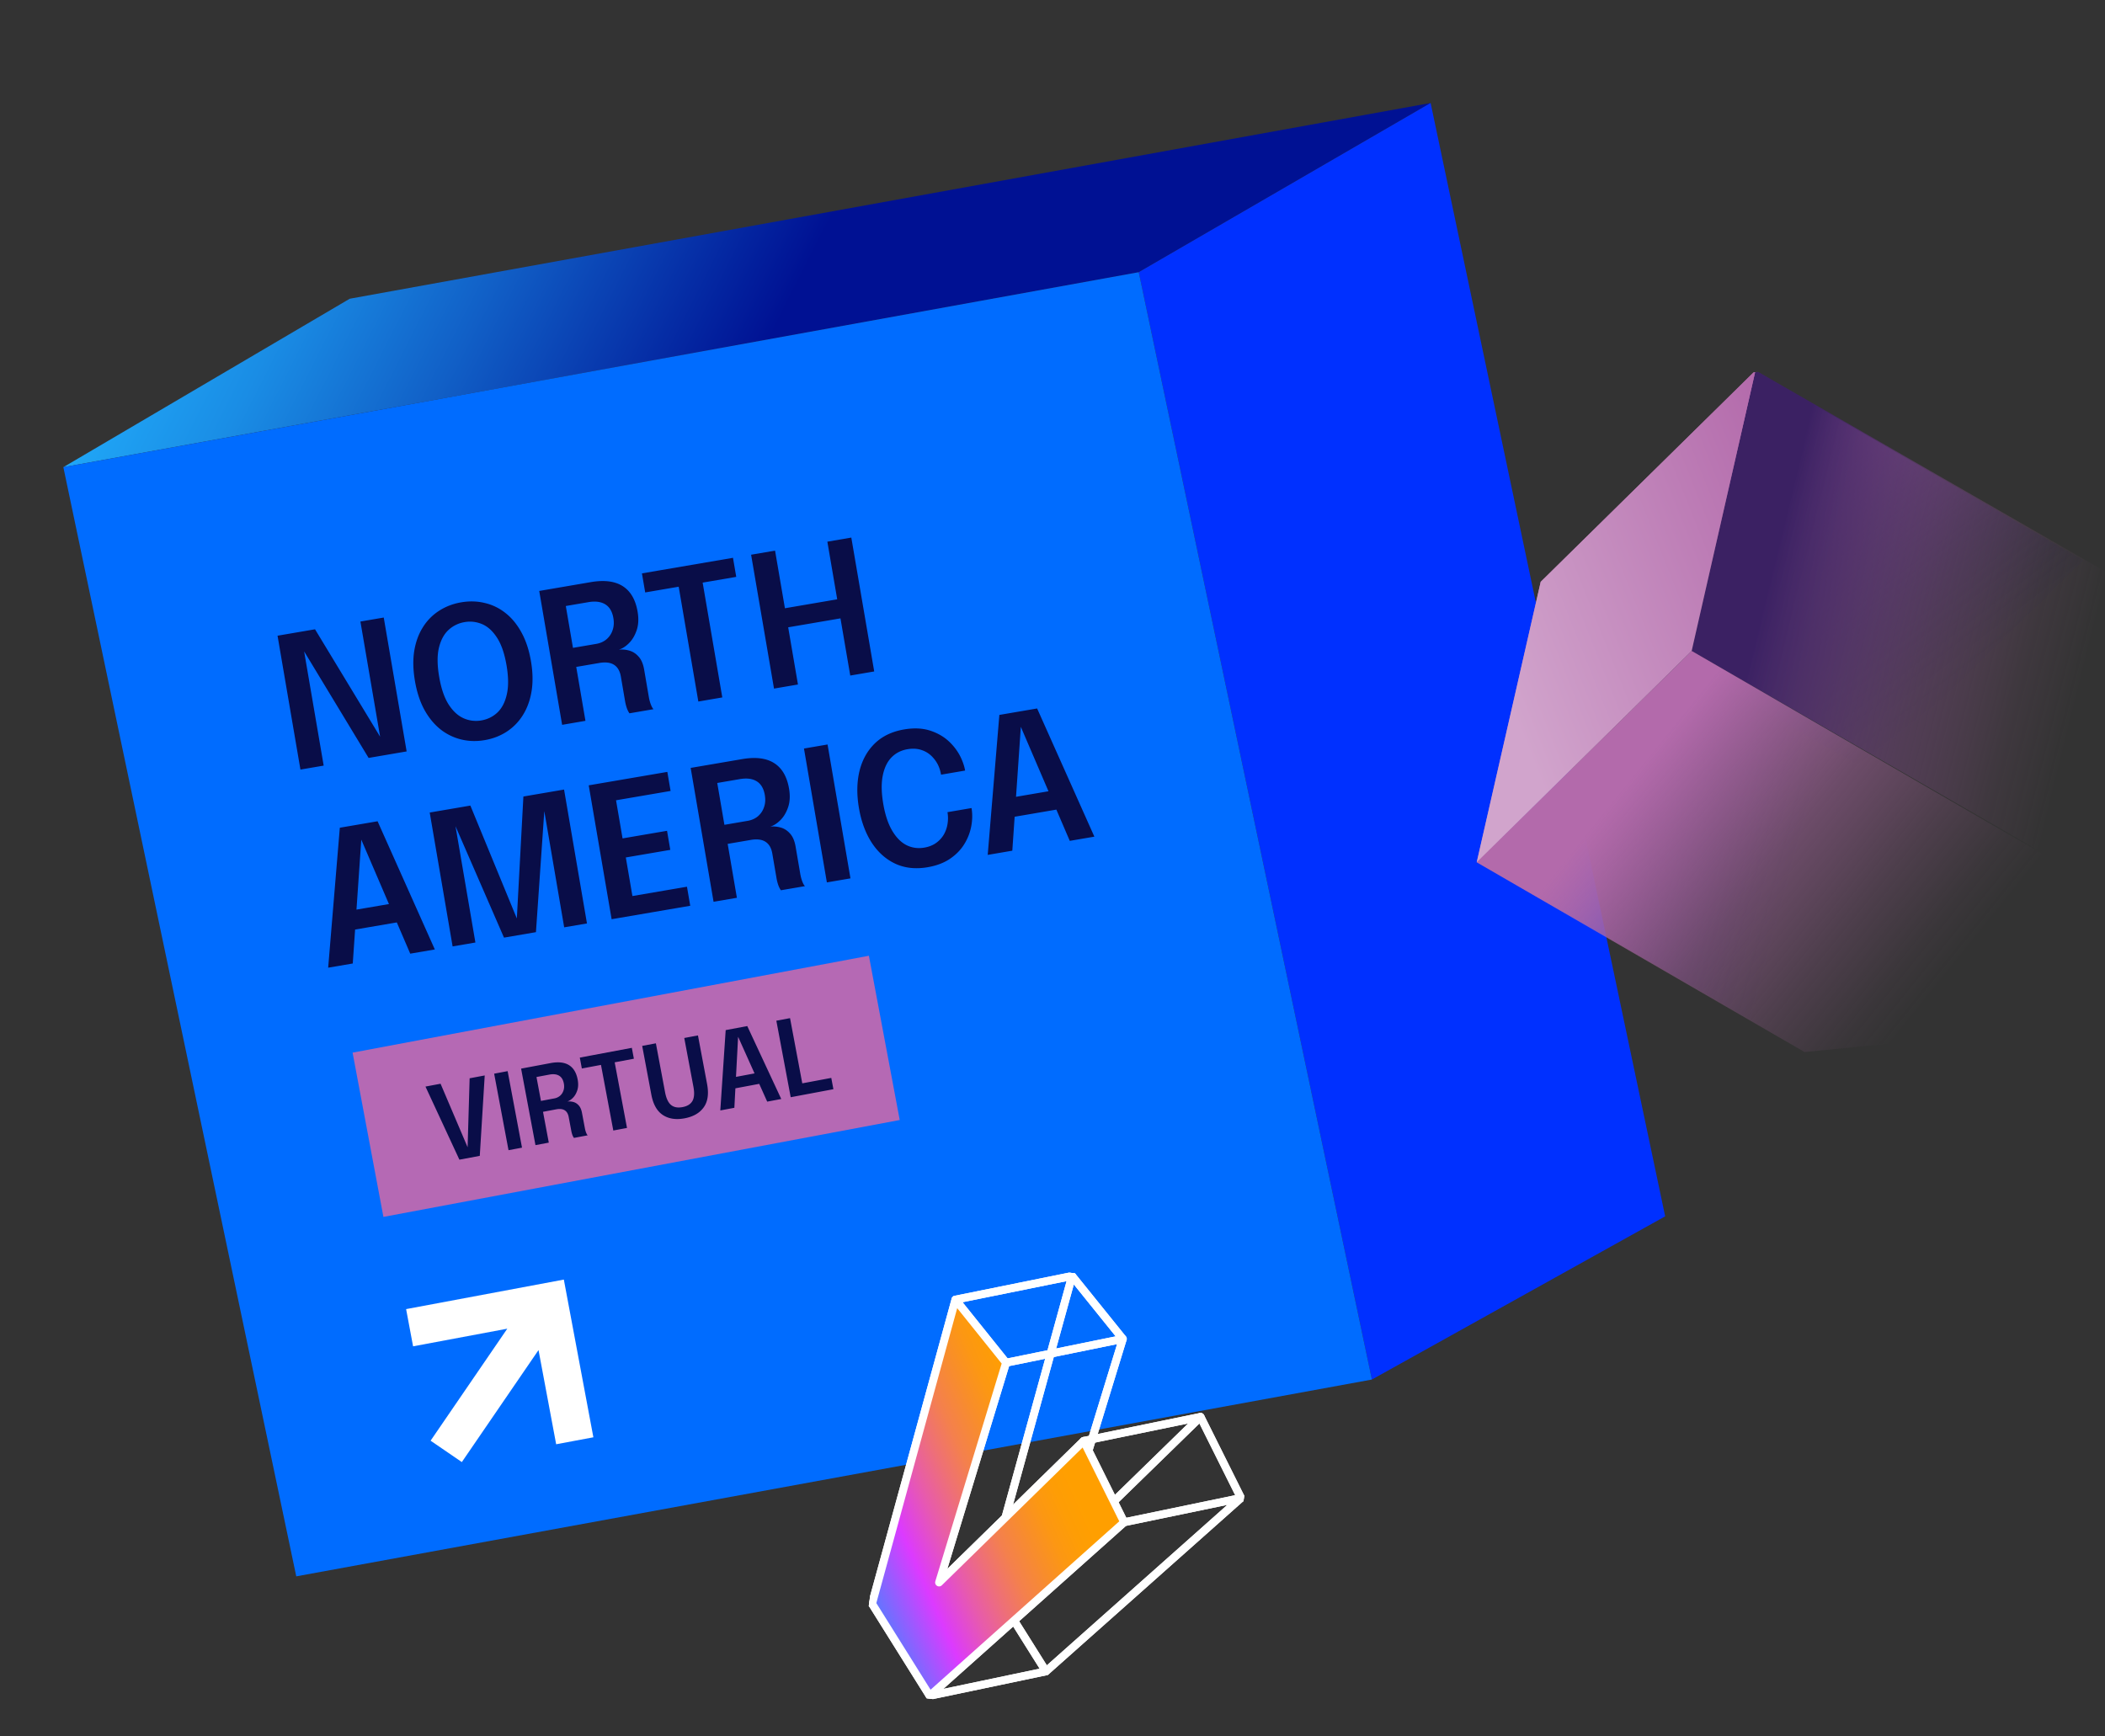 <svg xmlns="http://www.w3.org/2000/svg" fill="none" viewBox="0 0 400 330"><rect x="0" y="0" width="400" height="330" fill="#333333" stroke="none"/><g clip-path="url(#a)"><path d="m12.037 88.782 204.349-37.05 55.465-32.16L66.459 56.773 12.037 88.782Z" fill="url(#b)"/><path d="m216.386 51.73 44.303 210.446 55.732-31.015-44.57-211.59-55.465 32.16Z" fill="#0030FF"/><path d="m56.296 299.578 204.393-37.402-44.304-210.445L12.038 88.78l44.258 210.797Z" fill="#006CFF"/><path d="m61.507 145.501-4.416.755-4.352-25.443 7.124-1.219 13.333 22.007-.64.305-4.069-23.787 4.433-.758 4.352 25.443-7.227 1.236-13.29-21.961.694-.296 4.058 23.718Zm30.591-4.843c-1.54.264-3.027.222-4.46-.124a10.278 10.278 0 0 1-3.952-1.934c-1.193-.956-2.21-2.196-3.051-3.722-.832-1.538-1.427-3.36-1.787-5.464-.36-2.104-.403-4.015-.128-5.73.286-1.718.835-3.215 1.647-4.49a9.907 9.907 0 0 1 3.07-3.117c1.248-.805 2.642-1.34 4.182-1.603 1.564-.268 3.063-.228 4.495.119a9.87 9.87 0 0 1 3.95 1.916c1.189.933 2.198 2.163 3.028 3.69.84 1.525 1.441 3.34 1.801 5.444.36 2.105.398 4.022.113 5.751-.286 1.718-.838 3.227-1.658 4.527a10.103 10.103 0 0 1-3.067 3.134c-1.236.803-2.63 1.338-4.183 1.603Zm-.64-3.743c1.196-.204 2.222-.711 3.078-1.52.854-.821 1.444-1.97 1.772-3.446.339-1.478.32-3.316-.055-5.512-.378-2.208-.97-3.941-1.778-5.2-.809-1.27-1.75-2.139-2.824-2.606a5.845 5.845 0 0 0-3.388-.397 5.873 5.873 0 0 0-3.047 1.498c-.857.797-1.462 1.931-1.815 3.399-.343 1.456-.325 3.287.053 5.495.377 2.208.972 3.953 1.783 5.235.822 1.279 1.771 2.158 2.848 2.637a5.792 5.792 0 0 0 3.373.417Zm15.36.835-4.352-25.443 9.797-1.676c2.565-.439 4.591-.182 6.08.771 1.488.953 2.427 2.568 2.817 4.845.228 1.333.169 2.509-.178 3.528-.346 1.018-.839 1.841-1.477 2.471-.638.63-1.278 1.036-1.922 1.217a5.321 5.321 0 0 1 2.02.187c.672.193 1.259.578 1.76 1.155.511.563.859 1.386 1.044 2.467l.442 2.587.44 2.57c.092.541.224 1.033.395 1.477.168.433.336.724.504.873l-4.571.782c-.151-.188-.308-.486-.473-.896a8.426 8.426 0 0 1-.375-1.463l-.392-2.294-.398-2.329c-.179-1.046-.608-1.789-1.287-2.23-.679-.44-1.611-.558-2.795-.356l-5.606.959.945-1.742 2.015 11.782-4.433.758Zm2.353-12.919-1.5-1.501 5.641-.965c.747-.128 1.39-.416 1.929-.863a3.88 3.88 0 0 0 1.161-1.725c.248-.694.3-1.466.154-2.317-.212-1.242-.728-2.112-1.547-2.611-.82-.499-1.885-.637-3.196-.413l-5.623.962 1.054-1.831 1.927 11.264Zm30.732-15.199-8.055 1.378 1.287-2.546 4.119 24.08-4.554.779-4.119-24.08 2.146 1.958-8.125 1.39-.619-3.622 17.301-2.96.619 3.623Zm21.866-7.469 4.352 25.443-4.554.779-2.124-12.42 2.318 1.202-14.041 2.401 1.793-1.869 2.118 12.386-4.553.778-4.352-25.443 4.553-.778 2.145 12.54-2.324-1.236 14.041-2.402-1.784 1.921-2.142-12.523 4.554-.779Zm-99.41 81.744 2.214-26.602 7.176-1.227 10.878 24.362-4.674.799-9.328-21.733.034-.006-1.625 23.607-4.675.8Zm3.184-6.919-.622-3.639 11.833-2.024.622 3.639-11.833 2.024Zm33.915-25.615 7.728-1.321 4.352 25.443-4.33.74-3.856-22.545.109.017-1.618 23.446-6.071 1.038-9.39-21.58.094-.07 3.862 22.58-4.33.74-4.352-25.443 7.728-1.321 9.085 22.076-.293.051 1.282-23.851Zm15.551 1.069 1.666-2.611 1.859 10.867-1.303-1.18 9.522-1.628.62 3.622-9.522 1.629.839-1.529 1.871 10.937-2.439-1.909 12.419-2.124.62 3.622-14.938 2.555-4.352-25.443 14.938-2.555.62 3.622-12.42 2.125Zm20.586 18.938-4.352-25.443 9.798-1.676c2.564-.439 4.591-.182 6.079.771 1.489.952 2.428 2.567 2.817 4.844.228 1.334.169 2.51-.177 3.528-.347 1.018-.839 1.842-1.477 2.472-.638.63-1.279 1.035-1.923 1.216a5.346 5.346 0 0 1 2.021.187c.672.193 1.258.578 1.76 1.155.51.564.858 1.386 1.043 2.467l.443 2.588.439 2.57c.093.54.224 1.033.395 1.477.169.433.337.723.504.872l-4.571.782c-.15-.187-.308-.486-.473-.895a8.363 8.363 0 0 1-.374-1.463l-.393-2.294-.398-2.329c-.179-1.047-.608-1.79-1.287-2.23-.679-.44-1.61-.559-2.795-.356l-5.606.959.945-1.742 2.015 11.781-4.433.759Zm2.353-12.92-1.5-1.501 5.641-.965c.747-.128 1.391-.415 1.93-.862a3.867 3.867 0 0 0 1.16-1.726c.249-.693.3-1.465.154-2.316-.212-1.242-.728-2.113-1.547-2.612-.819-.499-1.884-.636-3.195-.412l-5.624.962 1.054-1.832 1.927 11.264Zm19.176 9.237-4.352-25.443 4.485-.767 4.352 25.443-4.485.767Zm27.49-14.13c.185 1.081.171 2.214-.041 3.398a9.906 9.906 0 0 1-1.314 3.421c-.655 1.082-1.56 2.018-2.716 2.808-1.155.789-2.577 1.329-4.268 1.618-2.288.391-4.339.168-6.151-.67-1.803-.852-3.298-2.188-4.485-4.009-1.176-1.823-1.982-4.011-2.419-6.564-.438-2.564-.406-4.901.097-7.011.515-2.112 1.481-3.864 2.901-5.255 1.43-1.392 3.29-2.285 5.578-2.676 1.898-.325 3.581-.24 5.05.255 1.47.494 2.704 1.242 3.704 2.242 1 1.001 1.744 2.099 2.232 3.294.297.695.501 1.37.613 2.025l-4.571.782a8.229 8.229 0 0 0-.246-1.023 5.978 5.978 0 0 0-1.287-2.23 4.891 4.891 0 0 0-2.086-1.401c-.82-.297-1.742-.359-2.766-.184-1.219.209-2.236.732-3.051 1.57-.804.836-1.353 1.989-1.645 3.459-.293 1.471-.26 3.258.1 5.363.356 2.081.918 3.772 1.685 5.073.767 1.301 1.669 2.218 2.707 2.751 1.05.53 2.184.691 3.403.483.874-.15 1.617-.443 2.229-.879a5.178 5.178 0 0 0 1.469-1.582 5.796 5.796 0 0 0 .716-2.04 6.637 6.637 0 0 0-.009-2.236l4.571-.782Zm3.073 8.902 2.214-26.602 7.176-1.227 10.878 24.362-4.674.8-9.328-21.734.034-.006-1.625 23.607-4.675.8Zm3.184-6.918-.622-3.64 11.833-2.024.623 3.639-11.834 2.025Z" fill="#090D48"/><path d="m67 200.05 98.11-18.414 5.859 31.217-98.11 18.414z" fill="#B569B4"/><path d="m87.296 220.392-6.446-13.894 2.869-.539 5.258 12.352-.129.024.392-13.412 2.868-.538-.938 15.28-3.874.727Zm9.334-1.803-2.729-14.541 2.563-.481 2.73 14.541-2.564.481Zm5.121-.961-2.729-14.541 5.599-1.051c1.466-.275 2.63-.147 3.492.385.862.533 1.415 1.449 1.659 2.751.143.762.12 1.437-.069 2.023-.19.587-.464 1.063-.824 1.43-.36.367-.723.606-1.09.715a3.06 3.06 0 0 1 1.159.089c.387.104.727.319 1.02.645.297.319.504.787.62 1.404l.278 1.479.276 1.469c.058.309.138.59.239.843.101.246.2.411.298.495l-2.613.491a2.11 2.11 0 0 1-.279-.509 4.772 4.772 0 0 1-.228-.835l-.246-1.311-.25-1.331c-.112-.598-.365-1.02-.758-1.266s-.928-.306-1.605-.179l-3.204.602.525-1.007 1.264 6.733-2.534.476Zm1.229-7.426-.873-.846 3.224-.605a2.31 2.31 0 0 0 1.098-.513c.303-.268.52-.601.649-.999.136-.4.158-.843.067-1.329-.133-.71-.437-1.204-.911-1.483-.474-.278-1.086-.347-1.835-.206l-3.214.603.587-1.059 1.208 6.437Zm17.472-8.995-4.603.865.713-1.471 2.584 13.762-2.603.488-2.583-13.762 1.248 1.103-4.643.871-.389-2.07 9.888-1.856.388 2.07Zm13.914 4.829c.348 1.853.133 3.322-.643 4.406-.769 1.084-1.982 1.781-3.638 2.092-1.643.308-3.02.097-4.13-.633-1.11-.731-1.839-2.023-2.187-3.876l-.159-.848-.174-.927-1.404-7.482 2.602-.488 1.468 7.817.146.779.127.68c.22 1.17.597 1.98 1.13 2.431.541.45 1.268.589 2.181.417.927-.173 1.56-.568 1.901-1.183.34-.615.4-1.507.181-2.677l-1.741-9.277 2.602-.488 1.738 9.257Zm2.509 4.999 1.023-15.266 4.101-.769 6.459 13.861-2.671.501-5.547-12.369.02-.004-.714 13.544-2.671.502Zm1.761-3.995-.391-2.08 6.763-1.269.39 2.08-6.762 1.269Zm11.616 1.484-2.729-14.541 2.603-.488 2.583 13.761-1.43-1.15 6.683-1.254.404 2.149-8.114 1.523Z" fill="#090D48"/><path d="m87.76 277.862-5.936-4.064 14.572-21.286-17.9 3.352-1.325-7.072 29.972-5.612 5.613 29.972-7.072 1.324-3.352-17.901-14.572 21.287Z" fill="#fff"/><g stroke="#fff" stroke-linecap="round" stroke-linejoin="round" stroke-width="1.5" clip-path="url(#c)"><path d="m187.802 300.185 15.919-57.686-22.166 4.494-15.842 57.786 22.089-4.594Z"/><path d="m203.721 242.499 9.636 11.958-22.185 4.522-9.617-11.985 22.166-4.495Z"/><path d="m213.357 254.456-12.79 41.69-22.119 4.597 12.724-41.765 22.185-4.522Z"/><path d="m200.567 296.146 27.562-26.872-22.197 4.565-27.484 26.905 22.119-4.598Z"/><path d="m228.129 269.274 7.688 15.414-22.203 4.609-7.682-15.458 22.197-4.565Zm-29.368 48.362-10.959-17.451-22.089 4.594 10.953 17.495 22.095-4.638Z"/><path d="m235.817 284.689-37.056 32.947-22.095 4.638 36.948-32.976 22.203-4.609Z"/><path d="m198.761 317.635 37.056-32.947-7.688-15.415-27.562 26.872 12.79-41.689-9.636-11.958-15.919 57.687 10.959 17.45Z"/><path d="m213.614 289.298-36.948 32.977-10.953-17.495 15.843-57.786 9.616 11.984-12.724 41.766 27.484-26.905 7.682 15.459Z" fill="url(#d)"/></g><g clip-path="url(#e)"><path d="m355.088 146.572-62.318-36.001 40.771-40.078 62.317 36.001-40.77 40.078Z" fill="url(#f)"/><path d="m342.981 199.768-62.328-36 12.117-53.197 62.318 36.001-12.107 53.196Z" fill="url(#g)"/><path d="m427.046 184.456-105.59-60.749 12.135-53.32 105.601 60.747-12.146 53.322Z" fill="url(#h)"/><path d="m386.415 225.12-105.812-61.245 40.853-40.168 105.822 61.244-40.863 40.169Z" fill="url(#i)"/><path d="m280.603 163.875 12.167-53.304 40.821-40.184-12.135 53.321-40.853 40.167Z" fill="url(#j)"/></g></g><defs><linearGradient id="b" x1="24.463" x2="203.235" y1="-5.557" y2="85.088" gradientUnits="userSpaceOnUse"><stop offset=".07" stop-color="#23B3FF"/><stop offset=".15" stop-color="#20A8F8"/><stop offset=".28" stop-color="#1A8DE5"/><stop offset=".44" stop-color="#1160C7"/><stop offset=".64" stop-color="#03239F"/><stop offset=".7" stop-color="#001193"/></linearGradient><linearGradient id="d" x1="153.691" x2="200.836" y1="295.974" y2="275.016" gradientUnits="userSpaceOnUse"><stop stop-color="#00A5FF"/><stop offset=".35" stop-color="#DC3AFF"/><stop offset=".38" stop-color="#DE41EB"/><stop offset=".48" stop-color="#E75AAE"/><stop offset=".58" stop-color="#EE6F78"/><stop offset=".67" stop-color="#F4804D"/><stop offset=".77" stop-color="#F88D2B"/><stop offset=".85" stop-color="#FC9713"/><stop offset=".93" stop-color="#FE9D05"/><stop offset="1" stop-color="#FF9F00"/></linearGradient><linearGradient id="f" x1="367.996" x2="325.284" y1="139.459" y2="84.308" gradientUnits="userSpaceOnUse"><stop offset=".05" stop-color="#090D48" stop-opacity="0"/><stop offset=".15" stop-color="#12124D" stop-opacity=".06"/><stop offset=".33" stop-color="#2C205C" stop-opacity=".21"/><stop offset=".57" stop-color="#563774" stop-opacity=".45"/><stop offset=".84" stop-color="#8F5696" stop-opacity=".79"/><stop offset="1" stop-color="#B36AAB"/></linearGradient><linearGradient id="g" x1="345.061" x2="285.326" y1="162.41" y2="146.199" gradientUnits="userSpaceOnUse"><stop offset=".05" stop-color="#090D48" stop-opacity="0"/><stop offset=".15" stop-color="#12124D" stop-opacity=".06"/><stop offset=".33" stop-color="#2C205C" stop-opacity=".21"/><stop offset=".57" stop-color="#563774" stop-opacity=".45"/><stop offset=".84" stop-color="#8F5696" stop-opacity=".79"/><stop offset="1" stop-color="#B36AAB"/></linearGradient><linearGradient id="h" x1="446.531" x2="334.773" y1="143.637" y2="116.002" gradientUnits="userSpaceOnUse"><stop offset=".46" stop-color="#B36AAB" stop-opacity="0"/><stop offset=".56" stop-color="#A662A3" stop-opacity=".1"/><stop offset=".72" stop-color="#864E90" stop-opacity=".37"/><stop offset=".92" stop-color="#512E70" stop-opacity=".82"/><stop offset="1" stop-color="#3B2163"/></linearGradient><linearGradient id="i" x1="415.391" x2="314.246" y1="224.111" y2="142.498" gradientUnits="userSpaceOnUse"><stop offset=".46" stop-color="#B36AAB" stop-opacity="0"/><stop offset=".52" stop-color="#B36AAB" stop-opacity=".06"/><stop offset=".62" stop-color="#B36AAB" stop-opacity=".21"/><stop offset=".76" stop-color="#B36AAB" stop-opacity=".45"/><stop offset=".91" stop-color="#B36AAB" stop-opacity=".79"/><stop offset="1" stop-color="#B36AAB"/></linearGradient><linearGradient id="j" x1="268.146" x2="346.038" y1="132.577" y2="101.511" gradientUnits="userSpaceOnUse"><stop offset=".2" stop-color="#D1A4CC"/><stop offset="1" stop-color="#B36AAB"/></linearGradient><clipPath id="a"><path d="M0 0h400v330H0z" fill="#fff"/></clipPath><clipPath id="c"><path d="m173.99 237.99 67.384 8.925-10.997 83.026-67.383-8.925z" fill="#fff"/></clipPath><clipPath id="e"><path d="M284.737 205.686 272 76.818l160.078-15.82 12.736 128.868z" fill="#fff"/></clipPath></defs></svg>